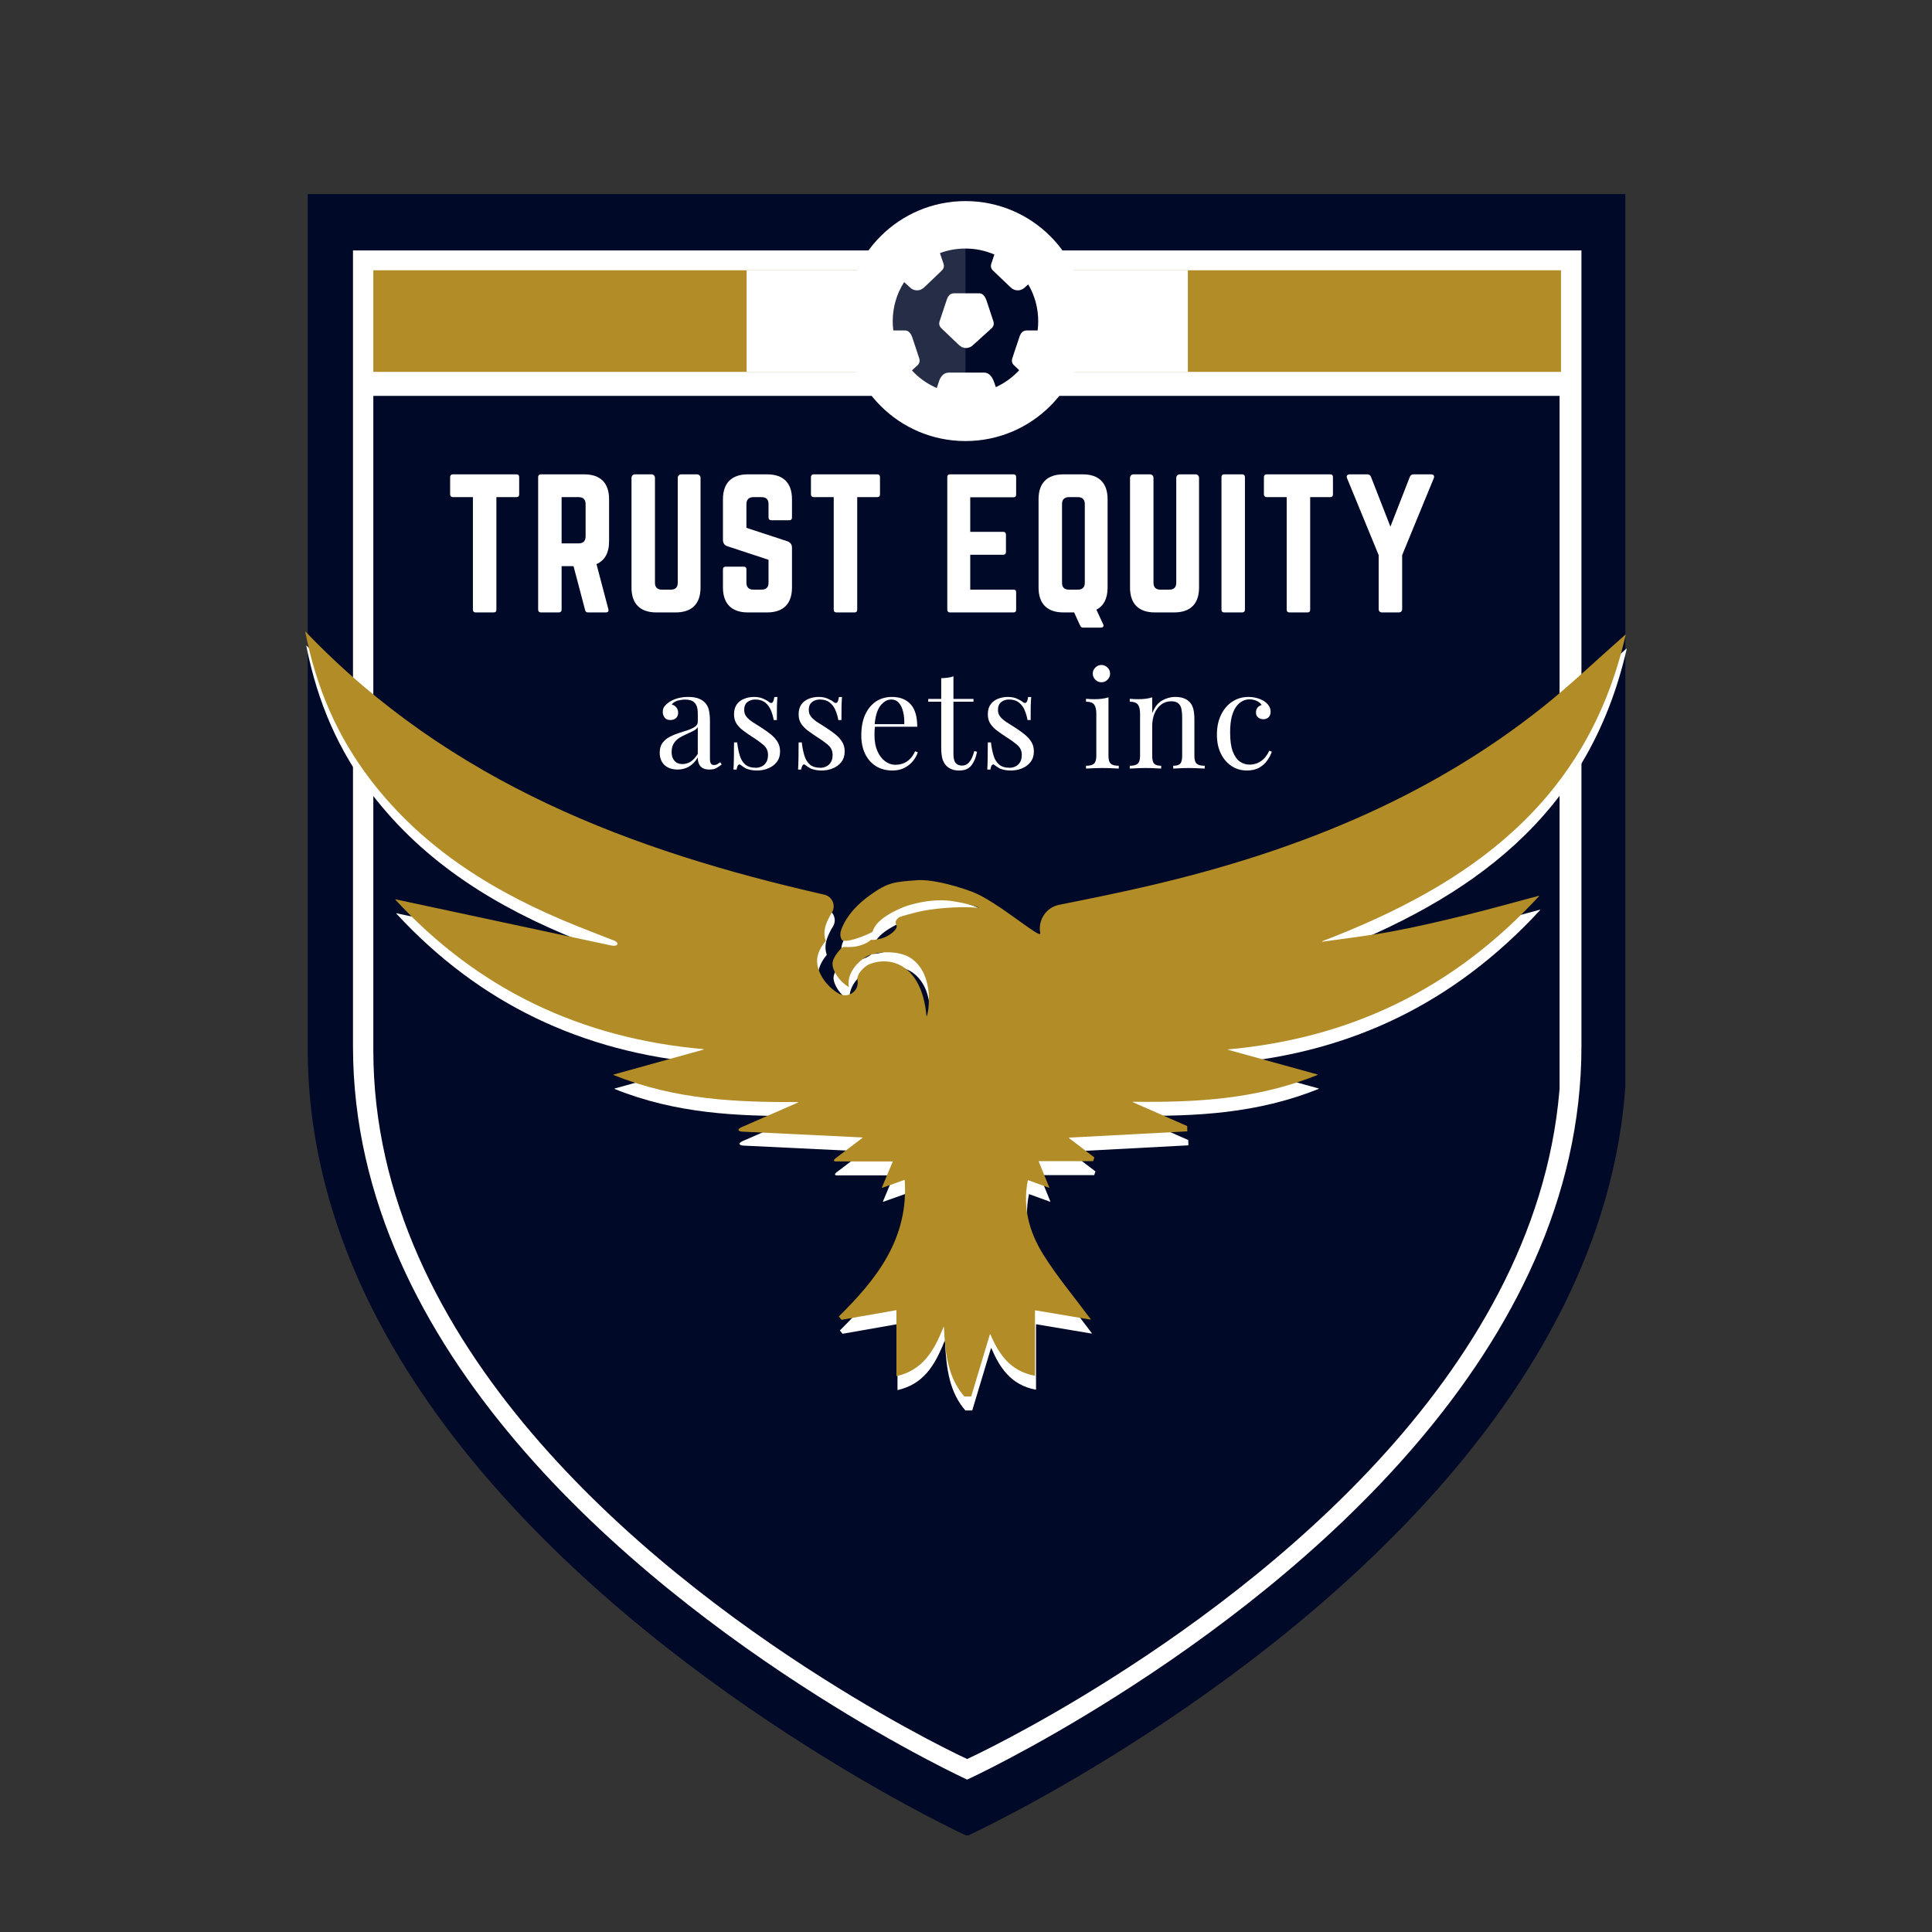 <svg xmlns="http://www.w3.org/2000/svg" xmlns:xlink="http://www.w3.org/1999/xlink" width="500" viewBox="0 0 375 375" height="500" preserveAspectRatio="xMidYMid meet"><rect x="0" y="0" width="375" height="375" fill="#333333" stroke="none"/><defs><filter x="0%" y="0%" width="100%" height="100%" id="0a50c00dcc"></filter><g></g><clipPath id="09a8914814"><path d="M 59.727 37.5 L 315.477 37.5 L 315.477 356.25 L 59.727 356.25 Z M 59.727 37.5 " clip-rule="nonzero"></path></clipPath><clipPath id="38c325776d"><path d="M 68.516 48.453 L 307 48.453 L 307 345.453 L 68.516 345.453 Z M 68.516 48.453 " clip-rule="nonzero"></path></clipPath><clipPath id="a4491270cd"><path d="M 72.461 76.84 L 302.711 76.84 L 302.711 341.531 L 72.461 341.531 Z M 72.461 76.84 " clip-rule="nonzero"></path></clipPath><clipPath id="aff0d7c9c5"><path d="M 72.461 52.461 L 303 52.461 L 303 72.18 L 72.461 72.18 Z M 72.461 52.461 " clip-rule="nonzero"></path></clipPath><clipPath id="837a26d285"><path d="M 144.922 52.461 L 230.559 52.461 L 230.559 72.18 L 144.922 72.18 Z M 144.922 52.461 " clip-rule="nonzero"></path></clipPath><clipPath id="2246b97db1"><path d="M 164.109 39.031 L 210.688 39.031 L 210.688 85.609 L 164.109 85.609 Z M 164.109 39.031 " clip-rule="nonzero"></path></clipPath><clipPath id="0ba994db49"><path d="M 187.398 39.031 C 174.535 39.031 164.109 49.457 164.109 62.32 C 164.109 75.184 174.535 85.609 187.398 85.609 C 200.258 85.609 210.688 75.184 210.688 62.32 C 210.688 49.457 200.258 39.031 187.398 39.031 Z M 187.398 39.031 " clip-rule="nonzero"></path></clipPath><clipPath id="75b8a01577"><path d="M 170.43 45.352 L 204.18 45.352 L 204.18 79.102 L 170.43 79.102 Z M 170.43 45.352 " clip-rule="nonzero"></path></clipPath><mask id="e82e2b64f1"><g filter="url(#0a50c00dcc)"><rect x="-37.5" width="450" fill="#000000" y="-37.5" height="450" fill-opacity="0.15"></rect></g></mask><clipPath id="4179f5990f"><path d="M 0.602 0.559 L 16.68 0.559 L 16.68 32 L 0.602 32 Z M 0.602 0.559 " clip-rule="nonzero"></path></clipPath><clipPath id="45c9868be9"><rect x="0" width="17" y="0" height="32"></rect></clipPath><clipPath id="a1ec5424c3"><path d="M 59.449 125.27 L 315.949 125.27 L 315.949 273.77 L 59.449 273.77 Z M 59.449 125.27 " clip-rule="nonzero"></path></clipPath><clipPath id="78b28fb886"><path d="M 59.246 122.559 L 315.746 122.559 L 315.746 271.059 L 59.246 271.059 Z M 59.246 122.559 " clip-rule="nonzero"></path></clipPath></defs><g clip-path="url(#09a8914814)"><path fill="#000927" d="M 315.746 37.672 L 315.746 203.551 C 315.746 267.27 256.977 314.793 219.07 338.805 C 201.035 350.258 187.719 356.359 187.719 356.359 C 187.719 356.359 174.422 350.258 156.383 338.805 C 118.48 314.793 59.727 267.27 59.727 203.551 L 59.727 37.672 L 315.746 37.672 " fill-opacity="1" fill-rule="nonzero"></path></g><path fill="#000927" d="M 287.156 73.262 L 287.156 202.09 C 287.156 251.578 241.523 288.484 212.07 307.133 C 198.062 316.031 187.734 320.77 187.734 320.77 C 187.734 320.77 177.391 316.031 163.387 307.133 C 133.961 288.484 88.332 251.578 88.332 202.09 L 88.332 73.262 L 287.156 73.262 " fill-opacity="1" fill-rule="nonzero"></path><path fill="#000927" d="M 287.141 143.242 L 212.07 143.242 L 212.07 73.262 L 163.387 73.262 L 163.387 143.242 L 88.332 143.242 L 88.332 191.941 L 163.387 191.941 L 163.387 307.133 C 177.391 316.031 187.734 320.77 187.734 320.77 C 187.734 320.77 198.062 316.031 212.07 307.133 L 212.07 191.941 L 287.141 191.941 L 287.141 143.242 " fill-opacity="1" fill-rule="nonzero"></path><g clip-path="url(#38c325776d)"><path fill="#ffffff" d="M 306.957 48.613 L 306.957 203.105 C 306.957 262.445 252.223 306.707 216.922 329.07 C 200.121 339.738 187.723 345.422 187.723 345.422 C 187.723 345.422 175.336 339.738 158.535 329.07 C 123.234 306.707 68.516 262.445 68.516 203.105 L 68.516 48.613 L 306.957 48.613 " fill-opacity="1" fill-rule="nonzero"></path></g><path fill="#ffffff" d="M 280.332 81.762 L 280.332 201.742 C 280.332 247.832 237.832 282.207 210.398 299.574 C 197.355 307.859 187.734 312.273 187.734 312.273 C 187.734 312.273 178.102 307.859 165.059 299.574 C 137.652 282.207 95.156 247.832 95.156 201.742 L 95.156 81.762 L 280.332 81.762 " fill-opacity="1" fill-rule="nonzero"></path><path fill="#ffffff" d="M 280.316 146.934 L 210.398 146.934 L 210.398 81.762 L 165.059 81.762 L 165.059 146.934 L 95.156 146.934 L 95.156 192.289 L 165.059 192.289 L 165.059 299.574 C 178.102 307.859 187.734 312.273 187.734 312.273 C 187.734 312.273 197.355 307.859 210.398 299.574 L 210.398 192.289 L 280.316 192.289 L 280.316 146.934 " fill-opacity="1" fill-rule="nonzero"></path><g clip-path="url(#a4491270cd)"><path fill="#000927" d="M 303.016 54.434 L 303.016 203.816 C 303.016 261.195 250.09 303.992 215.957 325.617 C 199.715 335.93 187.723 341.426 187.723 341.426 C 187.723 341.426 175.746 335.93 159.504 325.617 C 125.371 303.992 72.461 261.195 72.461 203.816 L 72.461 54.434 L 303.016 54.434 " fill-opacity="1" fill-rule="nonzero"></path></g><path fill="#000927" d="M 277.27 86.484 L 277.27 202.5 C 277.27 247.062 236.176 280.301 209.652 297.094 C 197.039 305.105 187.738 309.375 187.738 309.375 C 187.738 309.375 178.422 305.105 165.809 297.094 C 139.312 280.301 98.219 247.062 98.219 202.5 L 98.219 86.484 L 277.27 86.484 " fill-opacity="1" fill-rule="nonzero"></path><path fill="#000927" d="M 277.254 149.504 L 209.652 149.504 L 209.652 86.484 L 165.809 86.484 L 165.809 149.504 L 98.219 149.504 L 98.219 193.359 L 165.809 193.359 L 165.809 297.094 C 178.422 305.105 187.738 309.375 187.738 309.375 C 187.738 309.375 197.039 305.105 209.652 297.094 L 209.652 193.359 L 277.254 193.359 L 277.254 149.504 " fill-opacity="1" fill-rule="nonzero"></path><g clip-path="url(#aff0d7c9c5)"><path fill="#b18c27" d="M 72.461 52.461 L 302.988 52.461 L 302.988 72.18 L 72.461 72.18 Z M 72.461 52.461 " fill-opacity="1" fill-rule="nonzero"></path></g><g clip-path="url(#837a26d285)"><path fill="#ffffff" d="M 144.922 52.461 L 230.57 52.461 L 230.57 72.18 L 144.922 72.18 Z M 144.922 52.461 " fill-opacity="1" fill-rule="nonzero"></path></g><g clip-path="url(#2246b97db1)"><g clip-path="url(#0ba994db49)"><path fill="#ffffff" d="M 164.109 39.031 L 210.688 39.031 L 210.688 85.609 L 164.109 85.609 Z M 164.109 39.031 " fill-opacity="1" fill-rule="nonzero"></path></g></g><path fill="#000927" d="M 202.941 62.32 C 202.941 62.93 202.898 63.527 202.832 64.113 C 202.453 67.453 201.012 70.48 198.84 72.828 C 197.414 74.387 195.68 75.652 193.738 76.508 C 191.797 77.391 189.652 77.863 187.383 77.863 C 185.254 77.863 183.23 77.43 181.383 76.656 C 179.305 75.785 177.445 74.469 175.941 72.828 C 173.77 70.48 172.328 67.453 171.949 64.113 C 171.883 63.527 171.84 62.93 171.84 62.32 C 171.84 59.156 172.777 56.211 174.406 53.754 C 176.211 51.012 178.859 48.895 181.98 47.727 C 183.676 47.117 185.496 46.777 187.398 46.777 C 189.555 46.777 191.605 47.211 193.465 48.012 C 196.453 49.289 198.965 51.461 200.645 54.203 C 202.098 56.566 202.941 59.348 202.941 62.32 Z M 202.941 62.32 " fill-opacity="1" fill-rule="nonzero"></path><g clip-path="url(#75b8a01577)"><path fill="#ffffff" d="M 201.867 53.457 C 200.035 50.469 197.254 48.066 194.035 46.711 C 191.918 45.801 189.691 45.352 187.398 45.352 C 185.375 45.352 183.391 45.703 181.504 46.41 C 178.152 47.66 175.207 49.996 173.238 52.98 C 171.406 55.738 170.43 58.969 170.43 62.32 C 170.43 62.973 170.469 63.625 170.535 64.273 C 170.957 67.859 172.465 71.145 174.906 73.793 C 176.551 75.582 178.613 77.035 180.855 77.973 L 181.125 78.082 C 183.109 78.883 185.227 79.289 187.398 79.289 C 189.812 79.289 192.148 78.785 194.32 77.809 C 196.438 76.871 198.312 75.516 199.898 73.793 C 202.344 71.145 203.836 67.859 204.258 64.273 C 204.34 63.625 204.367 62.957 204.367 62.32 C 204.367 59.184 203.496 56.117 201.867 53.457 Z M 193.289 75.148 L 193.016 74.336 C 192.664 73.316 192.121 72.324 191.008 72.324 L 184.152 72.324 C 183.039 72.324 182.457 73.262 182.156 74.336 L 181.832 75.312 L 181.762 75.285 C 179.973 74.512 178.328 73.344 177 71.891 L 178.141 70.859 L 178.168 70.832 L 178.234 70.75 C 178.477 70.453 178.574 70.016 178.438 69.609 L 177.105 65.578 C 176.863 64.844 176.457 64.141 175.668 64.141 L 173.402 64.141 C 173.387 64.086 173.387 64.031 173.375 63.977 C 173.305 63.434 173.277 62.879 173.277 62.348 C 173.277 59.633 174.039 57.012 175.492 54.758 L 176.578 55.738 C 176.93 56.129 177.434 56.359 178.004 56.359 C 178.559 56.359 179.062 56.117 179.414 55.738 L 179.43 55.738 L 182.824 52.492 L 182.957 52.344 C 183.188 52.031 183.285 51.625 183.148 51.23 L 182.441 49.125 C 182.457 49.125 182.469 49.113 182.484 49.113 C 184.059 48.527 185.699 48.242 187.383 48.242 C 189.297 48.242 191.156 48.625 192.895 49.355 C 192.938 49.371 192.965 49.383 193.004 49.398 L 192.395 51.23 C 192.258 51.637 192.352 52.043 192.582 52.344 L 192.719 52.492 L 196.113 55.738 L 196.125 55.738 C 196.48 56.129 196.98 56.359 197.551 56.359 C 198.109 56.359 198.609 56.117 198.977 55.738 L 199.574 55.195 C 200.852 57.352 201.516 59.824 201.516 62.348 C 201.516 62.891 201.488 63.434 201.422 63.977 C 201.422 64.031 201.406 64.086 201.395 64.141 L 199.25 64.141 C 198.445 64.141 198.027 64.816 197.809 65.578 L 196.465 69.609 C 196.328 70.016 196.426 70.426 196.656 70.723 L 196.793 70.871 L 197.824 71.852 C 197.824 71.863 197.809 71.863 197.809 71.879 C 196.52 73.262 195 74.363 193.289 75.148 Z M 193.289 75.148 " fill-opacity="1" fill-rule="nonzero"></path></g><path fill="#ffffff" d="M 191.496 58.371 C 191.238 57.637 190.844 56.93 190.059 56.93 L 185.145 56.93 C 184.344 56.93 183.922 57.609 183.703 58.371 L 182.359 62.402 C 182.227 62.809 182.32 63.215 182.551 63.527 L 182.688 63.68 L 186.082 66.922 L 186.094 66.922 C 186.445 67.301 186.949 67.547 187.504 67.547 C 188.062 67.547 188.566 67.301 188.93 66.922 L 192.527 63.664 L 192.555 63.637 L 192.625 63.555 C 192.867 63.258 192.965 62.824 192.828 62.402 Z M 191.496 58.371 " fill-opacity="1" fill-rule="nonzero"></path><g mask="url(#e82e2b64f1)"><g transform="matrix(1, 0, 0, 1, 171, 46)"><g clip-path="url(#45c9868be9)"><g clip-path="url(#4179f5990f)"><path fill="#ffffff" d="M 16.398 31.863 C 14.266 31.863 12.242 31.43 10.398 30.656 C 8.32 29.785 6.461 28.469 4.953 26.828 C 2.781 24.48 1.344 21.453 0.961 18.113 C 0.895 17.527 0.855 16.93 0.855 16.32 C 0.855 13.156 1.789 10.211 3.418 7.754 C 5.227 5.012 7.871 2.895 10.996 1.727 C 12.676 1.117 14.496 0.777 16.398 0.777 " fill-opacity="1" fill-rule="nonzero"></path></g></g></g></g><g fill="#ffffff" fill-opacity="1"><g transform="translate(86.366, 118.871)"><g><path d="M 1.543 -26.801 C 1.207 -26.801 1.004 -26.602 1.004 -26.266 L 1.004 -22.914 C 1.004 -22.582 1.207 -22.379 1.543 -22.379 L 5.426 -22.379 L 5.426 -0.535 C 5.426 -0.168 5.629 0 5.965 0 L 9.449 0 C 9.816 0 9.984 -0.168 9.984 -0.535 L 9.984 -22.379 L 13.871 -22.379 C 14.238 -22.379 14.406 -22.582 14.406 -22.914 L 14.406 -26.266 C 14.406 -26.602 14.238 -26.801 13.871 -26.801 Z M 1.543 -26.801 "></path></g></g></g><g fill="#ffffff" fill-opacity="1"><g transform="translate(102.778, 118.871)"><g><path d="M 15.445 -21.977 C 15.445 -25.125 13.77 -26.801 10.621 -26.801 L 2.211 -26.801 C 1.875 -26.801 1.676 -26.602 1.676 -26.266 L 1.676 -0.535 C 1.676 -0.199 1.875 0 2.211 0 L 5.695 0 C 6.031 0 6.23 -0.199 6.23 -0.535 L 6.23 -8.98 L 8.543 -8.98 L 10.789 -0.469 C 10.855 -0.168 11.023 0 11.355 0 L 14.84 0 C 15.211 0 15.41 -0.199 15.312 -0.602 L 13 -9.379 C 14.605 -10.086 15.445 -11.559 15.445 -13.805 Z M 6.23 -13.402 L 6.23 -22.379 L 9.547 -22.379 C 10.418 -22.379 10.887 -21.91 10.887 -21.039 L 10.887 -14.742 C 10.887 -13.871 10.418 -13.402 9.547 -13.402 Z M 6.23 -13.402 "></path></g></g></g><g fill="#ffffff" fill-opacity="1"><g transform="translate(120.898, 118.871)"><g><path d="M 11.324 -26.801 C 10.957 -26.801 10.652 -26.5 10.652 -26.133 L 10.652 -5.762 C 10.652 -4.859 10.184 -4.422 9.312 -4.422 L 7.57 -4.422 C 6.699 -4.422 6.23 -4.859 6.23 -5.762 L 6.23 -26.133 C 6.23 -26.5 5.93 -26.801 5.562 -26.801 L 2.344 -26.801 C 1.977 -26.801 1.676 -26.5 1.676 -26.133 L 1.676 -4.824 C 1.676 -1.676 3.352 0 6.5 0 L 10.25 0 C 13.402 0 15.074 -1.676 15.074 -4.824 L 15.074 -26.133 C 15.074 -26.5 14.773 -26.801 14.406 -26.801 Z M 11.324 -26.801 "></path></g></g></g><g fill="#ffffff" fill-opacity="1"><g transform="translate(138.649, 118.871)"><g><path d="M 6.5 -26.801 C 3.383 -26.801 1.676 -25.125 1.676 -21.977 L 1.676 -14.07 C 1.676 -13.434 1.977 -13.031 2.578 -12.832 L 10.52 -10.219 L 10.52 -5.762 C 10.52 -4.859 10.051 -4.422 9.18 -4.422 L 7.57 -4.422 C 6.734 -4.422 6.23 -4.859 6.23 -5.762 L 6.23 -8.344 C 6.23 -8.711 6.062 -8.879 5.695 -8.879 L 2.211 -8.879 C 1.875 -8.879 1.676 -8.711 1.676 -8.344 L 1.676 -4.824 C 1.676 -1.676 3.383 0 6.5 0 L 10.25 0 C 13.402 0 15.074 -1.676 15.074 -4.824 L 15.074 -12.562 C 15.074 -13.199 14.773 -13.57 14.203 -13.805 L 6.23 -16.418 L 6.23 -21.039 C 6.23 -21.91 6.734 -22.379 7.57 -22.379 L 9.18 -22.379 C 10.086 -22.379 10.52 -21.91 10.52 -21.039 L 10.52 -18.426 C 10.52 -18.09 10.723 -17.891 11.055 -17.891 L 14.539 -17.891 C 14.91 -17.891 15.074 -18.09 15.074 -18.426 L 15.074 -21.977 C 15.074 -25.125 13.402 -26.801 10.25 -26.801 Z M 6.5 -26.801 "></path></g></g></g><g fill="#ffffff" fill-opacity="1"><g transform="translate(156.4, 118.871)"><g><path d="M 1.543 -26.801 C 1.207 -26.801 1.004 -26.602 1.004 -26.266 L 1.004 -22.914 C 1.004 -22.582 1.207 -22.379 1.543 -22.379 L 5.426 -22.379 L 5.426 -0.535 C 5.426 -0.168 5.629 0 5.965 0 L 9.449 0 C 9.816 0 9.984 -0.168 9.984 -0.535 L 9.984 -22.379 L 13.871 -22.379 C 14.238 -22.379 14.406 -22.582 14.406 -22.914 L 14.406 -26.266 C 14.406 -26.602 14.238 -26.801 13.871 -26.801 Z M 1.543 -26.801 "></path></g></g></g><g fill="#ffffff" fill-opacity="1"><g transform="translate(172.812, 118.871)"><g></g></g></g><g fill="#ffffff" fill-opacity="1"><g transform="translate(182.19, 118.871)"><g><path d="M 15.043 -26.266 C 15.043 -26.602 14.91 -26.801 14.508 -26.801 L 2.176 -26.801 C 1.875 -26.801 1.676 -26.602 1.676 -26.266 L 1.676 -0.535 C 1.676 -0.199 1.875 0 2.176 0 L 14.508 0 C 14.91 0 15.043 -0.199 15.043 -0.535 L 15.043 -3.887 C 15.043 -4.254 14.91 -4.422 14.508 -4.422 L 6.133 -4.422 L 6.133 -11.191 L 12.531 -11.191 C 12.863 -11.191 13.066 -11.391 13.066 -11.758 L 13.066 -15.074 C 13.066 -15.445 12.863 -15.645 12.531 -15.645 L 6.133 -15.645 L 6.133 -22.348 L 14.508 -22.348 C 14.91 -22.348 15.043 -22.582 15.043 -22.914 Z M 15.043 -26.266 "></path></g></g></g><g fill="#ffffff" fill-opacity="1"><g transform="translate(199.908, 118.871)"><g><path d="M 15.074 -21.977 C 15.074 -25.125 13.402 -26.801 10.25 -26.801 L 6.5 -26.801 C 3.352 -26.801 1.676 -25.125 1.676 -21.977 L 1.676 -4.824 C 1.676 -1.676 3.352 0 6.5 0 L 8.578 0 L 9.715 2.48 C 9.852 2.746 9.949 2.949 10.285 2.949 L 13.77 2.949 C 14.137 2.949 14.406 2.715 14.238 2.344 L 12.898 -0.535 C 14.34 -1.273 15.074 -2.715 15.074 -4.824 Z M 6.23 -21.039 C 6.23 -21.91 6.699 -22.379 7.57 -22.379 L 9.312 -22.379 C 10.184 -22.379 10.652 -21.91 10.652 -21.039 L 10.652 -5.762 C 10.652 -4.859 10.184 -4.422 9.312 -4.422 L 7.57 -4.422 C 6.699 -4.422 6.23 -4.859 6.23 -5.762 Z M 6.23 -21.039 "></path></g></g></g><g fill="#ffffff" fill-opacity="1"><g transform="translate(217.66, 118.871)"><g><path d="M 11.324 -26.801 C 10.957 -26.801 10.652 -26.5 10.652 -26.133 L 10.652 -5.762 C 10.652 -4.859 10.184 -4.422 9.312 -4.422 L 7.57 -4.422 C 6.699 -4.422 6.23 -4.859 6.23 -5.762 L 6.23 -26.133 C 6.23 -26.5 5.93 -26.801 5.562 -26.801 L 2.344 -26.801 C 1.977 -26.801 1.676 -26.5 1.676 -26.133 L 1.676 -4.824 C 1.676 -1.676 3.352 0 6.5 0 L 10.25 0 C 13.402 0 15.074 -1.676 15.074 -4.824 L 15.074 -26.133 C 15.074 -26.5 14.773 -26.801 14.406 -26.801 Z M 11.324 -26.801 "></path></g></g></g><g fill="#ffffff" fill-opacity="1"><g transform="translate(235.411, 118.871)"><g><path d="M 2.211 -26.801 C 1.844 -26.801 1.676 -26.602 1.676 -26.266 L 1.676 -0.535 C 1.676 -0.199 1.844 0 2.211 0 L 5.695 0 C 6.031 0 6.23 -0.199 6.23 -0.535 L 6.23 -26.266 C 6.23 -26.602 6.031 -26.801 5.695 -26.801 Z M 2.211 -26.801 "></path></g></g></g><g fill="#ffffff" fill-opacity="1"><g transform="translate(244.32, 118.871)"><g><path d="M 1.543 -26.801 C 1.207 -26.801 1.004 -26.602 1.004 -26.266 L 1.004 -22.914 C 1.004 -22.582 1.207 -22.379 1.543 -22.379 L 5.426 -22.379 L 5.426 -0.535 C 5.426 -0.168 5.629 0 5.965 0 L 9.449 0 C 9.816 0 9.984 -0.168 9.984 -0.535 L 9.984 -22.379 L 13.871 -22.379 C 14.238 -22.379 14.406 -22.582 14.406 -22.914 L 14.406 -26.266 C 14.406 -26.602 14.238 -26.801 13.871 -26.801 Z M 1.543 -26.801 "></path></g></g></g><g fill="#ffffff" fill-opacity="1"><g transform="translate(260.732, 118.871)"><g><path d="M 13.668 -26.801 C 13.266 -26.801 13.031 -26.633 12.898 -26.266 L 9.145 -16.652 L 5.395 -26.266 C 5.262 -26.633 5.023 -26.801 4.625 -26.801 L 1.273 -26.801 C 0.77 -26.801 0.535 -26.5 0.738 -26.031 L 6.867 -11.121 L 6.867 -0.672 C 6.867 -0.234 7.102 0 7.539 0 L 10.754 0 C 11.191 0 11.426 -0.234 11.426 -0.672 L 11.426 -11.121 L 17.555 -26.031 C 17.758 -26.5 17.523 -26.801 17.02 -26.801 Z M 13.668 -26.801 "></path></g></g></g><g fill="#ffffff" fill-opacity="1"><g transform="translate(280.031, 118.871)"><g></g></g></g><g clip-path="url(#a1ec5424c3)"><path fill="#ffffff" d="M 284.527 180.375 C 289.086 179.266 293.602 177.984 298.887 176.578 C 298.934 176.566 298.969 176.625 298.934 176.66 C 282.258 194.715 262.32 204.23 238.613 206.395 C 238.559 206.398 238.555 206.473 238.605 206.484 C 244.156 208.016 249.723 209.551 255.938 211.266 C 255.984 211.277 255.988 211.34 255.941 211.359 C 244.035 216.137 232.238 216.699 220.117 216.562 C 220.062 216.562 220.047 216.633 220.094 216.652 C 223.602 218.191 227.105 219.727 230.613 221.266 C 230.629 221.273 230.641 221.289 230.641 221.309 C 230.648 221.629 230.652 221.945 230.66 222.262 C 230.66 222.289 230.641 222.309 230.617 222.312 C 223.051 222.711 215.48 223.113 207.723 223.523 C 207.68 223.527 207.66 223.582 207.695 223.609 C 209.328 224.859 210.977 226.117 212.625 227.371 C 212.504 227.734 212.508 227.727 212.387 228.086 L 201.859 228.086 C 201.828 228.086 201.805 228.121 201.816 228.152 C 202.543 229.934 203.094 231.285 203.867 233.184 C 203.883 233.223 203.844 233.262 203.805 233.25 C 202.312 232.707 201.16 232.289 199.777 231.789 C 199.746 231.781 199.715 231.793 199.711 231.824 C 198.645 237.074 200.012 241.883 202.688 246.188 C 205.312 250.406 208.551 254.242 211.914 258.766 C 211.941 258.801 211.91 258.848 211.867 258.844 C 208.168 258.223 204.695 257.641 201.152 257.043 C 201.121 257.039 201.094 257.062 201.094 257.09 L 201.094 269.688 C 201.094 269.719 201.066 269.738 201.035 269.734 C 196.188 268.84 193.996 265.359 192.426 261.695 C 192.41 261.656 192.352 261.656 192.34 261.699 C 191.129 265.727 189.895 269.836 188.66 273.941 C 188.656 273.965 188.637 273.977 188.613 273.977 C 188.242 273.949 187.871 273.922 187.504 273.891 C 187.492 273.891 187.477 273.883 187.469 273.875 C 184.316 270.301 183.672 265.816 183.418 260.324 C 183.418 260.273 183.348 260.262 183.328 260.309 C 181.418 265.152 179.195 268.652 174.262 269.809 C 174.23 269.816 174.203 269.793 174.203 269.762 L 174.203 257.066 C 174.203 257.035 174.176 257.012 174.145 257.02 C 170.449 257.672 167.004 258.277 163.562 258.883 C 163.547 258.887 163.527 258.879 163.52 258.867 C 163.359 258.668 163.203 258.473 163.043 258.27 C 163.027 258.25 163.027 258.223 163.047 258.207 C 170.395 250.953 176.559 243.156 175.816 231.777 C 175.812 231.746 175.781 231.723 175.75 231.734 C 174.281 232.258 173.078 232.684 171.441 233.266 C 171.402 233.281 171.363 233.238 171.379 233.199 C 172.094 231.5 172.664 230.145 173.473 228.215 C 173.484 228.18 173.461 228.145 173.426 228.145 L 162.758 228.145 C 162.031 228.18 161.711 227.996 162.594 227.379 C 164.254 226.117 165.914 224.859 167.609 223.57 C 167.645 223.543 167.629 223.488 167.582 223.484 C 159.785 223.109 152.184 222.742 144.578 222.375 C 143.23 222.359 143.184 221.832 144.457 221.352 C 148.004 219.805 151.547 218.258 155.09 216.711 C 155.137 216.691 155.125 216.621 155.07 216.621 C 143.113 216.664 131.246 216.18 119.301 211.371 C 119.258 211.355 119.262 211.293 119.309 211.277 C 125.543 209.547 131.156 207.996 136.758 206.441 C 136.809 206.426 136.801 206.352 136.75 206.348 C 113.008 204.262 93.059 194.781 76.949 177.348 C 76.918 177.312 76.949 177.258 76.996 177.27 C 90.984 180.266 104.863 183.234 118.746 186.203 C 120.281 186.551 120.57 185.582 119.027 185.125 C 116.75 184.234 114.465 183.363 112.195 182.453 C 96.523 176.16 82.441 167.613 72.023 153.938 C 65.738 145.688 61.652 136.445 59.457 125.379 C 59.449 125.332 59.504 125.301 59.539 125.336 C 87.688 154.746 122.895 167.895 160.203 176.363 C 161.75 176.715 162.516 178.484 161.676 179.832 C 161.156 180.664 160.805 181.43 160.562 182.078 C 160.098 183.332 160.164 184.445 160.473 185.309 C 160.48 185.324 160.477 185.34 160.465 185.352 C 159.605 186.375 158.789 187.812 158.797 189.234 C 158.809 191.488 160.574 194.145 162.996 195.555 C 163.832 196.043 164.867 195.996 165.652 195.434 C 166.438 194.879 166.824 193.914 166.637 192.969 C 166.395 191.727 168.117 190.211 168.902 189.887 C 172.895 188.227 179.09 189.738 180.031 199.855 C 180.078 200.359 180.371 198.898 180.418 198.395 C 180.859 193.902 179.598 190.539 177.164 188.793 C 174.73 187.051 170.598 187.453 169 188.082 C 167.418 188.707 164.457 191.242 164.957 194.207 C 164.965 194.246 164.922 194.273 164.887 194.254 C 163.082 193.164 161.801 191.137 161.793 189.809 C 161.785 188.457 163.492 186.703 163.762 186.57 C 164.035 186.438 164.633 186.602 165.77 186.496 C 166.898 186.391 168.441 185.914 169.262 185.125 C 169.273 185.113 169.289 185.109 169.301 185.113 C 169.406 185.141 169.914 185.23 171.301 184.859 C 172.887 184.434 174.625 182.934 174.203 182.277 C 173.781 181.613 174.297 181.105 174.574 180.867 C 174.852 180.633 175.594 180.426 178.184 179.762 C 180.703 179.113 186.113 178.531 190.109 178.926 C 190.164 178.934 190.184 178.855 190.133 178.836 C 189.562 178.613 188.09 178.113 185.266 177.648 C 181.469 177.023 177.641 178.094 176.359 178.504 C 175.078 178.914 170.238 180.871 169.59 183.539 C 169.59 183.547 169.582 183.555 169.578 183.559 C 169.016 183.949 165.023 185.707 163.73 185.25 C 163.723 185.25 163.719 185.246 163.711 185.238 C 163.637 185.16 163.012 184.449 163.512 183.098 C 164.047 181.664 165.395 179.125 168.973 176.535 C 172.551 173.941 173.746 173.887 178.195 173.559 C 180.551 173.383 184.516 174.203 188.785 175.758 C 193.641 177.52 202.398 185.262 202.121 183.836 C 201.633 181.309 203.25 178.836 205.777 178.336 C 211.48 177.199 217.281 176.02 223.043 174.68 C 250.867 168.227 277.027 157.965 299.621 139.973 C 304.953 135.727 309.902 130.996 315.664 125.914 C 315.695 125.883 315.754 125.914 315.742 125.961 C 308.285 158.555 285.281 174.512 256.863 185.402 C 256.809 185.422 256.828 185.5 256.887 185.488 C 261.352 184.855 265.84 184.34 270.273 183.527 C 275.055 182.641 279.801 181.527 284.527 180.375 " fill-opacity="1" fill-rule="nonzero"></path></g><g clip-path="url(#78b28fb886)"><path fill="#b18c27" d="M 284.324 177.664 C 288.883 176.555 293.398 175.273 298.684 173.871 C 298.727 173.855 298.766 173.914 298.73 173.949 C 282.055 192.004 262.113 201.52 238.406 203.684 C 238.355 203.688 238.348 203.762 238.398 203.773 C 243.953 205.309 249.52 206.84 255.73 208.555 C 255.777 208.566 255.781 208.629 255.738 208.648 C 243.832 213.43 232.035 213.988 219.91 213.852 C 219.859 213.852 219.844 213.922 219.891 213.941 C 223.395 215.48 226.898 217.02 230.406 218.555 C 230.422 218.562 230.434 218.578 230.434 218.598 C 230.441 218.918 230.449 219.234 230.457 219.555 C 230.457 219.578 230.438 219.602 230.41 219.602 C 222.844 220 215.277 220.402 207.516 220.812 C 207.473 220.816 207.457 220.871 207.488 220.898 C 209.125 222.148 210.773 223.406 212.422 224.66 C 212.301 225.023 212.301 225.016 212.18 225.375 L 201.656 225.375 C 201.621 225.375 201.602 225.41 201.613 225.441 C 202.336 227.227 202.887 228.578 203.664 230.477 C 203.68 230.516 203.637 230.555 203.598 230.539 C 202.109 229.996 200.953 229.582 199.574 229.078 C 199.543 229.07 199.512 229.086 199.504 229.113 C 198.441 234.363 199.805 239.176 202.484 243.477 C 205.105 247.695 208.344 251.531 211.707 256.055 C 211.734 256.09 211.703 256.141 211.66 256.133 C 207.961 255.516 204.488 254.93 200.945 254.336 C 200.918 254.332 200.891 254.352 200.891 254.383 L 200.891 266.977 C 200.891 267.008 200.863 267.031 200.832 267.023 C 195.984 266.129 193.789 262.648 192.223 258.984 C 192.203 258.945 192.148 258.945 192.137 258.988 C 190.922 263.02 189.691 267.125 188.457 271.234 C 188.453 271.254 188.43 271.27 188.406 271.27 C 188.035 271.238 187.668 271.211 187.297 271.184 C 187.285 271.18 187.273 271.176 187.266 271.164 C 184.109 267.59 183.469 263.105 183.215 257.613 C 183.211 257.562 183.141 257.551 183.121 257.602 C 181.211 262.441 178.988 265.941 174.059 267.102 C 174.027 267.105 173.996 267.086 173.996 267.055 L 173.996 254.355 C 173.996 254.328 173.969 254.305 173.941 254.309 C 170.242 254.961 166.801 255.566 163.359 256.172 C 163.34 256.176 163.324 256.168 163.312 256.156 C 163.156 255.957 162.996 255.762 162.84 255.562 C 162.824 255.539 162.824 255.516 162.84 255.496 C 170.188 248.242 176.352 240.445 175.609 229.066 C 175.609 229.035 175.574 229.016 175.543 229.023 C 174.078 229.547 172.871 229.973 171.234 230.559 C 171.195 230.57 171.156 230.531 171.176 230.488 C 171.887 228.789 172.457 227.434 173.266 225.504 C 173.281 225.469 173.258 225.434 173.223 225.434 L 162.551 225.434 C 161.824 225.469 161.504 225.289 162.387 224.668 C 164.051 223.406 165.711 222.148 167.406 220.859 C 167.441 220.836 167.422 220.777 167.379 220.777 C 159.582 220.398 151.98 220.031 144.375 219.664 C 143.023 219.652 142.98 219.121 144.254 218.645 C 147.797 217.094 151.344 215.547 154.887 214 C 154.934 213.98 154.918 213.91 154.867 213.91 C 142.906 213.953 131.043 213.473 119.098 208.66 C 119.055 208.645 119.059 208.582 119.102 208.566 C 125.336 206.84 130.953 205.285 136.555 203.73 C 136.605 203.715 136.598 203.641 136.543 203.637 C 112.805 201.551 92.855 192.074 76.742 174.637 C 76.711 174.605 76.742 174.547 76.789 174.559 C 90.781 177.555 104.66 180.527 118.539 183.496 C 120.078 183.844 120.367 182.871 118.824 182.418 C 116.547 181.523 114.258 180.656 111.992 179.742 C 96.32 173.449 82.238 164.906 71.82 151.23 C 65.535 142.977 61.445 133.734 59.254 122.668 C 59.242 122.621 59.301 122.594 59.332 122.625 C 87.484 152.035 122.688 165.184 160 173.652 C 161.543 174.004 162.309 175.773 161.473 177.121 C 160.953 177.957 160.598 178.719 160.355 179.367 C 159.891 180.621 159.957 181.734 160.27 182.598 C 160.273 182.617 160.27 182.629 160.262 182.645 C 159.402 183.664 158.582 185.102 158.594 186.527 C 158.605 188.777 160.371 191.438 162.793 192.848 C 163.625 193.332 164.664 193.285 165.449 192.727 C 166.234 192.172 166.621 191.203 166.434 190.258 C 166.191 189.016 167.914 187.5 168.699 187.176 C 172.688 185.516 178.887 187.027 179.824 197.145 C 179.871 197.648 180.164 196.188 180.211 195.684 C 180.652 191.191 179.395 187.828 176.961 186.086 C 174.523 184.34 170.391 184.742 168.797 185.375 C 167.215 185.996 164.254 188.531 164.754 191.496 C 164.758 191.535 164.715 191.566 164.68 191.547 C 162.879 190.453 161.594 188.43 161.586 187.098 C 161.578 185.746 163.289 183.992 163.559 183.859 C 163.828 183.727 164.426 183.891 165.566 183.789 C 166.691 183.68 168.234 183.203 169.055 182.414 C 169.066 182.402 169.082 182.398 169.098 182.402 C 169.203 182.434 169.707 182.523 171.098 182.148 C 172.684 181.727 174.418 180.227 173.996 179.566 C 173.578 178.902 174.094 178.395 174.367 178.156 C 174.645 177.922 175.391 177.715 177.977 177.051 C 180.496 176.402 185.91 175.82 189.906 176.215 C 189.957 176.223 189.977 176.148 189.926 176.125 C 189.359 175.902 187.887 175.406 185.062 174.938 C 181.262 174.312 177.434 175.383 176.152 175.793 C 174.871 176.203 170.035 178.164 169.383 180.828 C 169.383 180.836 169.379 180.844 169.371 180.848 C 168.812 181.238 164.82 182.996 163.523 182.543 C 163.52 182.539 163.512 182.535 163.508 182.531 C 163.43 182.449 162.805 181.738 163.305 180.387 C 163.84 178.953 165.191 176.414 168.766 173.824 C 172.344 171.234 173.543 171.18 177.992 170.848 C 180.344 170.676 184.312 171.492 188.578 173.047 C 193.438 174.812 202.191 182.551 201.914 181.125 C 201.426 178.598 203.047 176.125 205.57 175.625 C 211.273 174.488 217.074 173.309 222.84 171.973 C 250.664 165.516 276.824 155.254 299.414 137.266 C 304.75 133.016 309.695 128.285 315.461 123.203 C 315.492 123.176 315.551 123.207 315.535 123.25 C 308.082 155.844 285.078 171.801 256.656 182.691 C 256.602 182.711 256.625 182.789 256.68 182.781 C 261.145 182.145 265.637 181.633 270.066 180.816 C 274.852 179.934 279.594 178.816 284.324 177.664 " fill-opacity="1" fill-rule="nonzero"></path></g><g fill="#ffffff" fill-opacity="1"><g transform="translate(127.018, 149.18)"><g><path d="M 4.5 0.188 C 3.781 0.188 3.156 0.051 2.625 -0.219 C 2.102 -0.488 1.707 -0.867 1.438 -1.359 C 1.164 -1.859 1.031 -2.43 1.031 -3.078 C 1.031 -3.848 1.207 -4.477 1.562 -4.969 C 1.926 -5.457 2.383 -5.848 2.938 -6.141 C 3.5 -6.441 4.094 -6.691 4.719 -6.891 C 5.344 -7.098 5.938 -7.289 6.5 -7.469 C 7.062 -7.656 7.52 -7.875 7.875 -8.125 C 8.238 -8.375 8.422 -8.695 8.422 -9.094 L 8.422 -10.734 C 8.422 -11.461 8.305 -12.02 8.078 -12.406 C 7.859 -12.789 7.566 -13.051 7.203 -13.188 C 6.836 -13.32 6.426 -13.391 5.969 -13.391 C 5.531 -13.391 5.062 -13.328 4.562 -13.203 C 4.062 -13.078 3.66 -12.82 3.359 -12.438 C 3.691 -12.363 3.984 -12.188 4.234 -11.906 C 4.484 -11.625 4.609 -11.266 4.609 -10.828 C 4.609 -10.391 4.469 -10.047 4.188 -9.797 C 3.906 -9.547 3.547 -9.422 3.109 -9.422 C 2.598 -9.422 2.223 -9.582 1.984 -9.906 C 1.742 -10.227 1.625 -10.586 1.625 -10.984 C 1.625 -11.441 1.738 -11.812 1.969 -12.094 C 2.195 -12.375 2.488 -12.641 2.844 -12.891 C 3.238 -13.172 3.754 -13.41 4.391 -13.609 C 5.035 -13.805 5.766 -13.906 6.578 -13.906 C 7.297 -13.906 7.906 -13.82 8.406 -13.656 C 8.914 -13.488 9.336 -13.25 9.672 -12.938 C 10.129 -12.52 10.426 -12.008 10.562 -11.406 C 10.707 -10.801 10.781 -10.078 10.781 -9.234 L 10.781 -1.922 C 10.781 -1.484 10.844 -1.164 10.969 -0.969 C 11.102 -0.781 11.312 -0.688 11.594 -0.688 C 11.789 -0.688 11.973 -0.727 12.141 -0.812 C 12.316 -0.906 12.531 -1.047 12.781 -1.234 L 13.062 -0.781 C 12.695 -0.508 12.348 -0.281 12.016 -0.094 C 11.68 0.094 11.234 0.188 10.672 0.188 C 10.16 0.188 9.738 0.098 9.406 -0.078 C 9.082 -0.254 8.836 -0.516 8.672 -0.859 C 8.504 -1.203 8.422 -1.633 8.422 -2.156 C 7.941 -1.363 7.375 -0.773 6.719 -0.391 C 6.062 -0.004 5.32 0.188 4.5 0.188 Z M 5.438 -0.875 C 6.02 -0.875 6.562 -1.035 7.062 -1.359 C 7.562 -1.691 8.016 -2.191 8.422 -2.859 L 8.422 -8.016 C 8.203 -7.723 7.891 -7.473 7.484 -7.266 C 7.086 -7.066 6.648 -6.863 6.172 -6.656 C 5.703 -6.457 5.254 -6.223 4.828 -5.953 C 4.398 -5.68 4.047 -5.328 3.766 -4.891 C 3.484 -4.453 3.344 -3.883 3.344 -3.188 C 3.344 -2.477 3.531 -1.914 3.906 -1.5 C 4.281 -1.082 4.789 -0.875 5.438 -0.875 Z M 5.438 -0.875 "></path></g></g></g><g fill="#ffffff" fill-opacity="1"><g transform="translate(140.897, 149.18)"><g><path d="M 5.469 -13.906 C 6.164 -13.906 6.758 -13.789 7.25 -13.562 C 7.75 -13.344 8.113 -13.133 8.344 -12.938 C 8.914 -12.469 9.266 -12.785 9.391 -13.891 L 10 -13.891 C 9.957 -13.391 9.926 -12.801 9.906 -12.125 C 9.895 -11.457 9.891 -10.555 9.891 -9.422 L 9.281 -9.422 C 9.176 -10.066 8.992 -10.695 8.734 -11.312 C 8.484 -11.926 8.113 -12.426 7.625 -12.812 C 7.133 -13.207 6.492 -13.406 5.703 -13.406 C 5.086 -13.406 4.57 -13.234 4.156 -12.891 C 3.75 -12.555 3.547 -12.055 3.547 -11.391 C 3.547 -10.859 3.703 -10.406 4.016 -10.031 C 4.336 -9.656 4.75 -9.305 5.25 -8.984 C 5.758 -8.66 6.316 -8.305 6.922 -7.922 C 7.586 -7.492 8.191 -7.062 8.734 -6.625 C 9.273 -6.188 9.707 -5.703 10.031 -5.172 C 10.352 -4.648 10.516 -4.031 10.516 -3.312 C 10.516 -2.508 10.301 -1.832 9.875 -1.281 C 9.457 -0.738 8.91 -0.328 8.234 -0.047 C 7.566 0.234 6.828 0.375 6.016 0.375 C 5.629 0.375 5.266 0.344 4.922 0.281 C 4.586 0.219 4.258 0.125 3.938 0 C 3.77 -0.082 3.594 -0.188 3.406 -0.312 C 3.219 -0.438 3.035 -0.566 2.859 -0.703 C 2.691 -0.848 2.535 -0.844 2.391 -0.688 C 2.254 -0.539 2.148 -0.25 2.078 0.188 L 1.469 0.188 C 1.508 -0.375 1.535 -1.055 1.547 -1.859 C 1.566 -2.672 1.578 -3.742 1.578 -5.078 L 2.188 -5.078 C 2.301 -4.098 2.473 -3.238 2.703 -2.5 C 2.93 -1.758 3.289 -1.18 3.781 -0.766 C 4.27 -0.359 4.957 -0.156 5.844 -0.156 C 6.188 -0.156 6.535 -0.234 6.891 -0.391 C 7.254 -0.547 7.555 -0.805 7.797 -1.172 C 8.047 -1.547 8.172 -2.039 8.172 -2.656 C 8.172 -3.426 7.891 -4.055 7.328 -4.547 C 6.773 -5.035 6.066 -5.551 5.203 -6.094 C 4.578 -6.5 3.988 -6.906 3.438 -7.312 C 2.883 -7.719 2.438 -8.172 2.094 -8.672 C 1.75 -9.18 1.578 -9.797 1.578 -10.516 C 1.578 -11.305 1.754 -11.953 2.109 -12.453 C 2.473 -12.953 2.953 -13.316 3.547 -13.547 C 4.141 -13.785 4.781 -13.906 5.469 -13.906 Z M 5.469 -13.906 "></path></g></g></g><g fill="#ffffff" fill-opacity="1"><g transform="translate(153.435, 149.18)"><g><path d="M 5.469 -13.906 C 6.164 -13.906 6.758 -13.789 7.25 -13.562 C 7.75 -13.344 8.113 -13.133 8.344 -12.938 C 8.914 -12.469 9.266 -12.785 9.391 -13.891 L 10 -13.891 C 9.957 -13.391 9.926 -12.801 9.906 -12.125 C 9.895 -11.457 9.891 -10.555 9.891 -9.422 L 9.281 -9.422 C 9.176 -10.066 8.992 -10.695 8.734 -11.312 C 8.484 -11.926 8.113 -12.426 7.625 -12.812 C 7.133 -13.207 6.492 -13.406 5.703 -13.406 C 5.086 -13.406 4.57 -13.234 4.156 -12.891 C 3.75 -12.555 3.547 -12.055 3.547 -11.391 C 3.547 -10.859 3.703 -10.406 4.016 -10.031 C 4.336 -9.656 4.75 -9.305 5.25 -8.984 C 5.758 -8.66 6.316 -8.305 6.922 -7.922 C 7.586 -7.492 8.191 -7.062 8.734 -6.625 C 9.273 -6.188 9.707 -5.703 10.031 -5.172 C 10.352 -4.648 10.516 -4.031 10.516 -3.312 C 10.516 -2.508 10.301 -1.832 9.875 -1.281 C 9.457 -0.738 8.91 -0.328 8.234 -0.047 C 7.566 0.234 6.828 0.375 6.016 0.375 C 5.629 0.375 5.266 0.344 4.922 0.281 C 4.586 0.219 4.258 0.125 3.938 0 C 3.77 -0.082 3.594 -0.188 3.406 -0.312 C 3.219 -0.438 3.035 -0.566 2.859 -0.703 C 2.691 -0.848 2.535 -0.844 2.391 -0.688 C 2.254 -0.539 2.148 -0.25 2.078 0.188 L 1.469 0.188 C 1.508 -0.375 1.535 -1.055 1.547 -1.859 C 1.566 -2.672 1.578 -3.742 1.578 -5.078 L 2.188 -5.078 C 2.301 -4.098 2.473 -3.238 2.703 -2.5 C 2.93 -1.758 3.289 -1.18 3.781 -0.766 C 4.27 -0.359 4.957 -0.156 5.844 -0.156 C 6.188 -0.156 6.535 -0.234 6.891 -0.391 C 7.254 -0.547 7.555 -0.805 7.797 -1.172 C 8.047 -1.547 8.172 -2.039 8.172 -2.656 C 8.172 -3.426 7.891 -4.055 7.328 -4.547 C 6.773 -5.035 6.066 -5.551 5.203 -6.094 C 4.578 -6.5 3.988 -6.906 3.438 -7.312 C 2.883 -7.719 2.438 -8.172 2.094 -8.672 C 1.75 -9.18 1.578 -9.797 1.578 -10.516 C 1.578 -11.305 1.754 -11.953 2.109 -12.453 C 2.473 -12.953 2.953 -13.316 3.547 -13.547 C 4.141 -13.785 4.781 -13.906 5.469 -13.906 Z M 5.469 -13.906 "></path></g></g></g><g fill="#ffffff" fill-opacity="1"><g transform="translate(165.974, 149.18)"><g><path d="M 7.156 -13.906 C 8.695 -13.906 9.898 -13.438 10.766 -12.5 C 11.629 -11.562 12.062 -10.102 12.062 -8.125 L 2.781 -8.125 L 2.766 -8.625 L 9.547 -8.625 C 9.578 -9.477 9.504 -10.27 9.328 -11 C 9.16 -11.727 8.883 -12.312 8.5 -12.75 C 8.125 -13.188 7.641 -13.406 7.047 -13.406 C 6.242 -13.406 5.531 -13 4.906 -12.188 C 4.281 -11.383 3.906 -10.109 3.781 -8.359 L 3.859 -8.25 C 3.828 -7.988 3.801 -7.703 3.781 -7.391 C 3.77 -7.078 3.766 -6.758 3.766 -6.438 C 3.766 -5.25 3.957 -4.223 4.344 -3.359 C 4.727 -2.504 5.227 -1.852 5.844 -1.406 C 6.469 -0.957 7.113 -0.734 7.781 -0.734 C 8.312 -0.734 8.812 -0.816 9.281 -0.984 C 9.758 -1.148 10.195 -1.426 10.594 -1.812 C 11 -2.195 11.352 -2.711 11.656 -3.359 L 12.172 -3.156 C 11.984 -2.57 11.672 -2.008 11.234 -1.469 C 10.797 -0.926 10.242 -0.484 9.578 -0.141 C 8.91 0.203 8.141 0.375 7.266 0.375 C 5.992 0.375 4.906 0.082 4 -0.5 C 3.102 -1.082 2.41 -1.883 1.922 -2.906 C 1.441 -3.926 1.203 -5.102 1.203 -6.438 C 1.203 -7.977 1.445 -9.305 1.938 -10.422 C 2.438 -11.535 3.129 -12.395 4.016 -13 C 4.91 -13.602 5.957 -13.906 7.156 -13.906 Z M 7.156 -13.906 "></path></g></g></g><g fill="#ffffff" fill-opacity="1"><g transform="translate(180.063, 149.18)"><g><path d="M 5 -17.906 L 5 -13.516 L 8.891 -13.516 L 8.891 -12.984 L 5 -12.984 L 5 -2.812 C 5 -1.988 5.145 -1.41 5.438 -1.078 C 5.738 -0.742 6.148 -0.578 6.672 -0.578 C 7.203 -0.578 7.66 -0.789 8.047 -1.219 C 8.43 -1.645 8.766 -2.367 9.047 -3.391 L 9.578 -3.266 C 9.398 -2.242 9.051 -1.379 8.531 -0.672 C 8.008 0.023 7.219 0.375 6.156 0.375 C 5.562 0.375 5.07 0.297 4.688 0.141 C 4.301 -0.004 3.957 -0.219 3.656 -0.5 C 3.27 -0.906 3 -1.383 2.844 -1.938 C 2.695 -2.5 2.625 -3.25 2.625 -4.188 L 2.625 -12.984 L 0.109 -12.984 L 0.109 -13.516 L 2.625 -13.516 L 2.625 -17.547 C 3.062 -17.555 3.484 -17.586 3.891 -17.641 C 4.297 -17.691 4.664 -17.781 5 -17.906 Z M 5 -17.906 "></path></g></g></g><g fill="#ffffff" fill-opacity="1"><g transform="translate(190.157, 149.18)"><g><path d="M 5.469 -13.906 C 6.164 -13.906 6.758 -13.789 7.25 -13.562 C 7.75 -13.344 8.113 -13.133 8.344 -12.938 C 8.914 -12.469 9.266 -12.785 9.391 -13.891 L 10 -13.891 C 9.957 -13.391 9.926 -12.801 9.906 -12.125 C 9.895 -11.457 9.891 -10.555 9.891 -9.422 L 9.281 -9.422 C 9.176 -10.066 8.992 -10.695 8.734 -11.312 C 8.484 -11.926 8.113 -12.426 7.625 -12.812 C 7.133 -13.207 6.492 -13.406 5.703 -13.406 C 5.086 -13.406 4.57 -13.234 4.156 -12.891 C 3.75 -12.555 3.547 -12.055 3.547 -11.391 C 3.547 -10.859 3.703 -10.406 4.016 -10.031 C 4.336 -9.656 4.75 -9.305 5.25 -8.984 C 5.758 -8.66 6.316 -8.305 6.922 -7.922 C 7.586 -7.492 8.191 -7.062 8.734 -6.625 C 9.273 -6.188 9.707 -5.703 10.031 -5.172 C 10.352 -4.648 10.516 -4.031 10.516 -3.312 C 10.516 -2.508 10.301 -1.832 9.875 -1.281 C 9.457 -0.738 8.91 -0.328 8.234 -0.047 C 7.566 0.234 6.828 0.375 6.016 0.375 C 5.629 0.375 5.266 0.344 4.922 0.281 C 4.586 0.219 4.258 0.125 3.938 0 C 3.77 -0.082 3.594 -0.188 3.406 -0.312 C 3.219 -0.438 3.035 -0.566 2.859 -0.703 C 2.691 -0.848 2.535 -0.844 2.391 -0.688 C 2.254 -0.539 2.148 -0.25 2.078 0.188 L 1.469 0.188 C 1.508 -0.375 1.535 -1.055 1.547 -1.859 C 1.566 -2.672 1.578 -3.742 1.578 -5.078 L 2.188 -5.078 C 2.301 -4.098 2.473 -3.238 2.703 -2.5 C 2.93 -1.758 3.289 -1.18 3.781 -0.766 C 4.27 -0.359 4.957 -0.156 5.844 -0.156 C 6.188 -0.156 6.535 -0.234 6.891 -0.391 C 7.254 -0.547 7.555 -0.805 7.797 -1.172 C 8.047 -1.547 8.172 -2.039 8.172 -2.656 C 8.172 -3.426 7.891 -4.055 7.328 -4.547 C 6.773 -5.035 6.066 -5.551 5.203 -6.094 C 4.578 -6.5 3.988 -6.906 3.438 -7.312 C 2.883 -7.719 2.438 -8.172 2.094 -8.672 C 1.75 -9.18 1.578 -9.797 1.578 -10.516 C 1.578 -11.305 1.754 -11.953 2.109 -12.453 C 2.473 -12.953 2.953 -13.316 3.547 -13.547 C 4.141 -13.785 4.781 -13.906 5.469 -13.906 Z M 5.469 -13.906 "></path></g></g></g><g fill="#ffffff" fill-opacity="1"><g transform="translate(202.695, 149.18)"><g></g></g></g><g fill="#ffffff" fill-opacity="1"><g transform="translate(210.029, 149.18)"><g><path d="M 3.766 -20.109 C 4.211 -20.109 4.602 -19.941 4.938 -19.609 C 5.27 -19.285 5.438 -18.895 5.438 -18.438 C 5.438 -17.977 5.27 -17.582 4.938 -17.25 C 4.602 -16.914 4.211 -16.75 3.766 -16.75 C 3.305 -16.75 2.91 -16.914 2.578 -17.25 C 2.242 -17.582 2.078 -17.977 2.078 -18.438 C 2.078 -18.895 2.242 -19.285 2.578 -19.609 C 2.91 -19.941 3.305 -20.109 3.766 -20.109 Z M 5.125 -13.828 L 5.125 -2.453 C 5.125 -1.711 5.273 -1.207 5.578 -0.938 C 5.891 -0.676 6.406 -0.547 7.125 -0.547 L 7.125 0 C 6.82 -0.02 6.367 -0.039 5.766 -0.062 C 5.16 -0.094 4.551 -0.109 3.938 -0.109 C 3.344 -0.109 2.738 -0.094 2.125 -0.062 C 1.508 -0.039 1.055 -0.02 0.766 0 L 0.766 -0.547 C 1.484 -0.547 1.992 -0.676 2.297 -0.938 C 2.609 -1.207 2.766 -1.711 2.766 -2.453 L 2.766 -10.672 C 2.766 -11.461 2.625 -12.047 2.344 -12.422 C 2.062 -12.797 1.535 -12.984 0.766 -12.984 L 0.766 -13.547 C 1.328 -13.492 1.867 -13.469 2.391 -13.469 C 2.898 -13.469 3.383 -13.492 3.844 -13.547 C 4.312 -13.609 4.738 -13.703 5.125 -13.828 Z M 5.125 -13.828 "></path></g></g></g><g fill="#ffffff" fill-opacity="1"><g transform="translate(218.52, 149.18)"><g><path d="M 9.594 -13.906 C 10.258 -13.906 10.816 -13.816 11.266 -13.641 C 11.711 -13.473 12.086 -13.227 12.391 -12.906 C 12.723 -12.562 12.957 -12.125 13.094 -11.594 C 13.238 -11.07 13.312 -10.363 13.312 -9.469 L 13.312 -2.453 C 13.312 -1.711 13.461 -1.207 13.766 -0.938 C 14.078 -0.676 14.594 -0.547 15.312 -0.547 L 15.312 0 C 15.008 -0.02 14.551 -0.039 13.938 -0.062 C 13.32 -0.094 12.727 -0.109 12.156 -0.109 C 11.57 -0.109 11.004 -0.094 10.453 -0.062 C 9.898 -0.039 9.484 -0.02 9.203 0 L 9.203 -0.547 C 9.836 -0.547 10.285 -0.676 10.547 -0.938 C 10.805 -1.207 10.938 -1.711 10.938 -2.453 L 10.938 -10.047 C 10.938 -10.586 10.891 -11.086 10.797 -11.547 C 10.711 -12.004 10.516 -12.367 10.203 -12.641 C 9.898 -12.922 9.438 -13.062 8.812 -13.062 C 8.07 -13.062 7.426 -12.852 6.875 -12.438 C 6.32 -12.02 5.891 -11.445 5.578 -10.719 C 5.273 -9.988 5.125 -9.176 5.125 -8.281 L 5.125 -2.453 C 5.125 -1.711 5.254 -1.207 5.516 -0.938 C 5.785 -0.676 6.234 -0.547 6.859 -0.547 L 6.859 0 C 6.578 -0.02 6.16 -0.039 5.609 -0.062 C 5.055 -0.094 4.492 -0.109 3.922 -0.109 C 3.336 -0.109 2.738 -0.094 2.125 -0.062 C 1.508 -0.039 1.055 -0.02 0.766 0 L 0.766 -0.547 C 1.484 -0.547 1.992 -0.676 2.297 -0.938 C 2.609 -1.207 2.766 -1.711 2.766 -2.453 L 2.766 -10.672 C 2.766 -11.461 2.625 -12.047 2.344 -12.422 C 2.062 -12.797 1.535 -12.984 0.766 -12.984 L 0.766 -13.547 C 1.328 -13.492 1.867 -13.469 2.391 -13.469 C 2.898 -13.469 3.383 -13.492 3.844 -13.547 C 4.312 -13.609 4.738 -13.703 5.125 -13.828 L 5.125 -10.734 C 5.582 -11.922 6.219 -12.742 7.031 -13.203 C 7.844 -13.672 8.695 -13.906 9.594 -13.906 Z M 9.594 -13.906 "></path></g></g></g><g fill="#ffffff" fill-opacity="1"><g transform="translate(235.001, 149.18)"><g><path d="M 7.344 -13.906 C 7.895 -13.906 8.43 -13.832 8.953 -13.688 C 9.484 -13.551 9.961 -13.344 10.391 -13.062 C 10.785 -12.801 11.086 -12.5 11.297 -12.156 C 11.516 -11.82 11.625 -11.453 11.625 -11.047 C 11.625 -10.566 11.488 -10.203 11.219 -9.953 C 10.957 -9.703 10.629 -9.578 10.234 -9.578 C 9.848 -9.578 9.508 -9.688 9.219 -9.906 C 8.926 -10.133 8.781 -10.461 8.781 -10.891 C 8.781 -11.285 8.891 -11.609 9.109 -11.859 C 9.328 -12.109 9.586 -12.266 9.891 -12.328 C 9.711 -12.648 9.398 -12.914 8.953 -13.125 C 8.504 -13.332 8.023 -13.438 7.516 -13.438 C 7.078 -13.438 6.641 -13.332 6.203 -13.125 C 5.766 -12.914 5.359 -12.566 4.984 -12.078 C 4.617 -11.598 4.32 -10.941 4.094 -10.109 C 3.875 -9.273 3.766 -8.238 3.766 -7 C 3.766 -5.457 3.938 -4.227 4.281 -3.312 C 4.633 -2.406 5.094 -1.754 5.656 -1.359 C 6.227 -0.961 6.859 -0.766 7.547 -0.766 C 8.004 -0.766 8.469 -0.848 8.938 -1.016 C 9.414 -1.191 9.863 -1.477 10.281 -1.875 C 10.695 -2.27 11.055 -2.801 11.359 -3.469 L 11.859 -3.281 C 11.68 -2.727 11.391 -2.164 10.984 -1.594 C 10.586 -1.02 10.062 -0.547 9.406 -0.172 C 8.758 0.191 7.961 0.375 7.016 0.375 C 5.93 0.375 4.953 0.094 4.078 -0.469 C 3.203 -1.031 2.504 -1.832 1.984 -2.875 C 1.461 -3.914 1.203 -5.156 1.203 -6.594 C 1.203 -8.031 1.461 -9.297 1.984 -10.391 C 2.504 -11.492 3.227 -12.352 4.156 -12.969 C 5.082 -13.594 6.145 -13.906 7.344 -13.906 Z M 7.344 -13.906 "></path></g></g></g></svg>